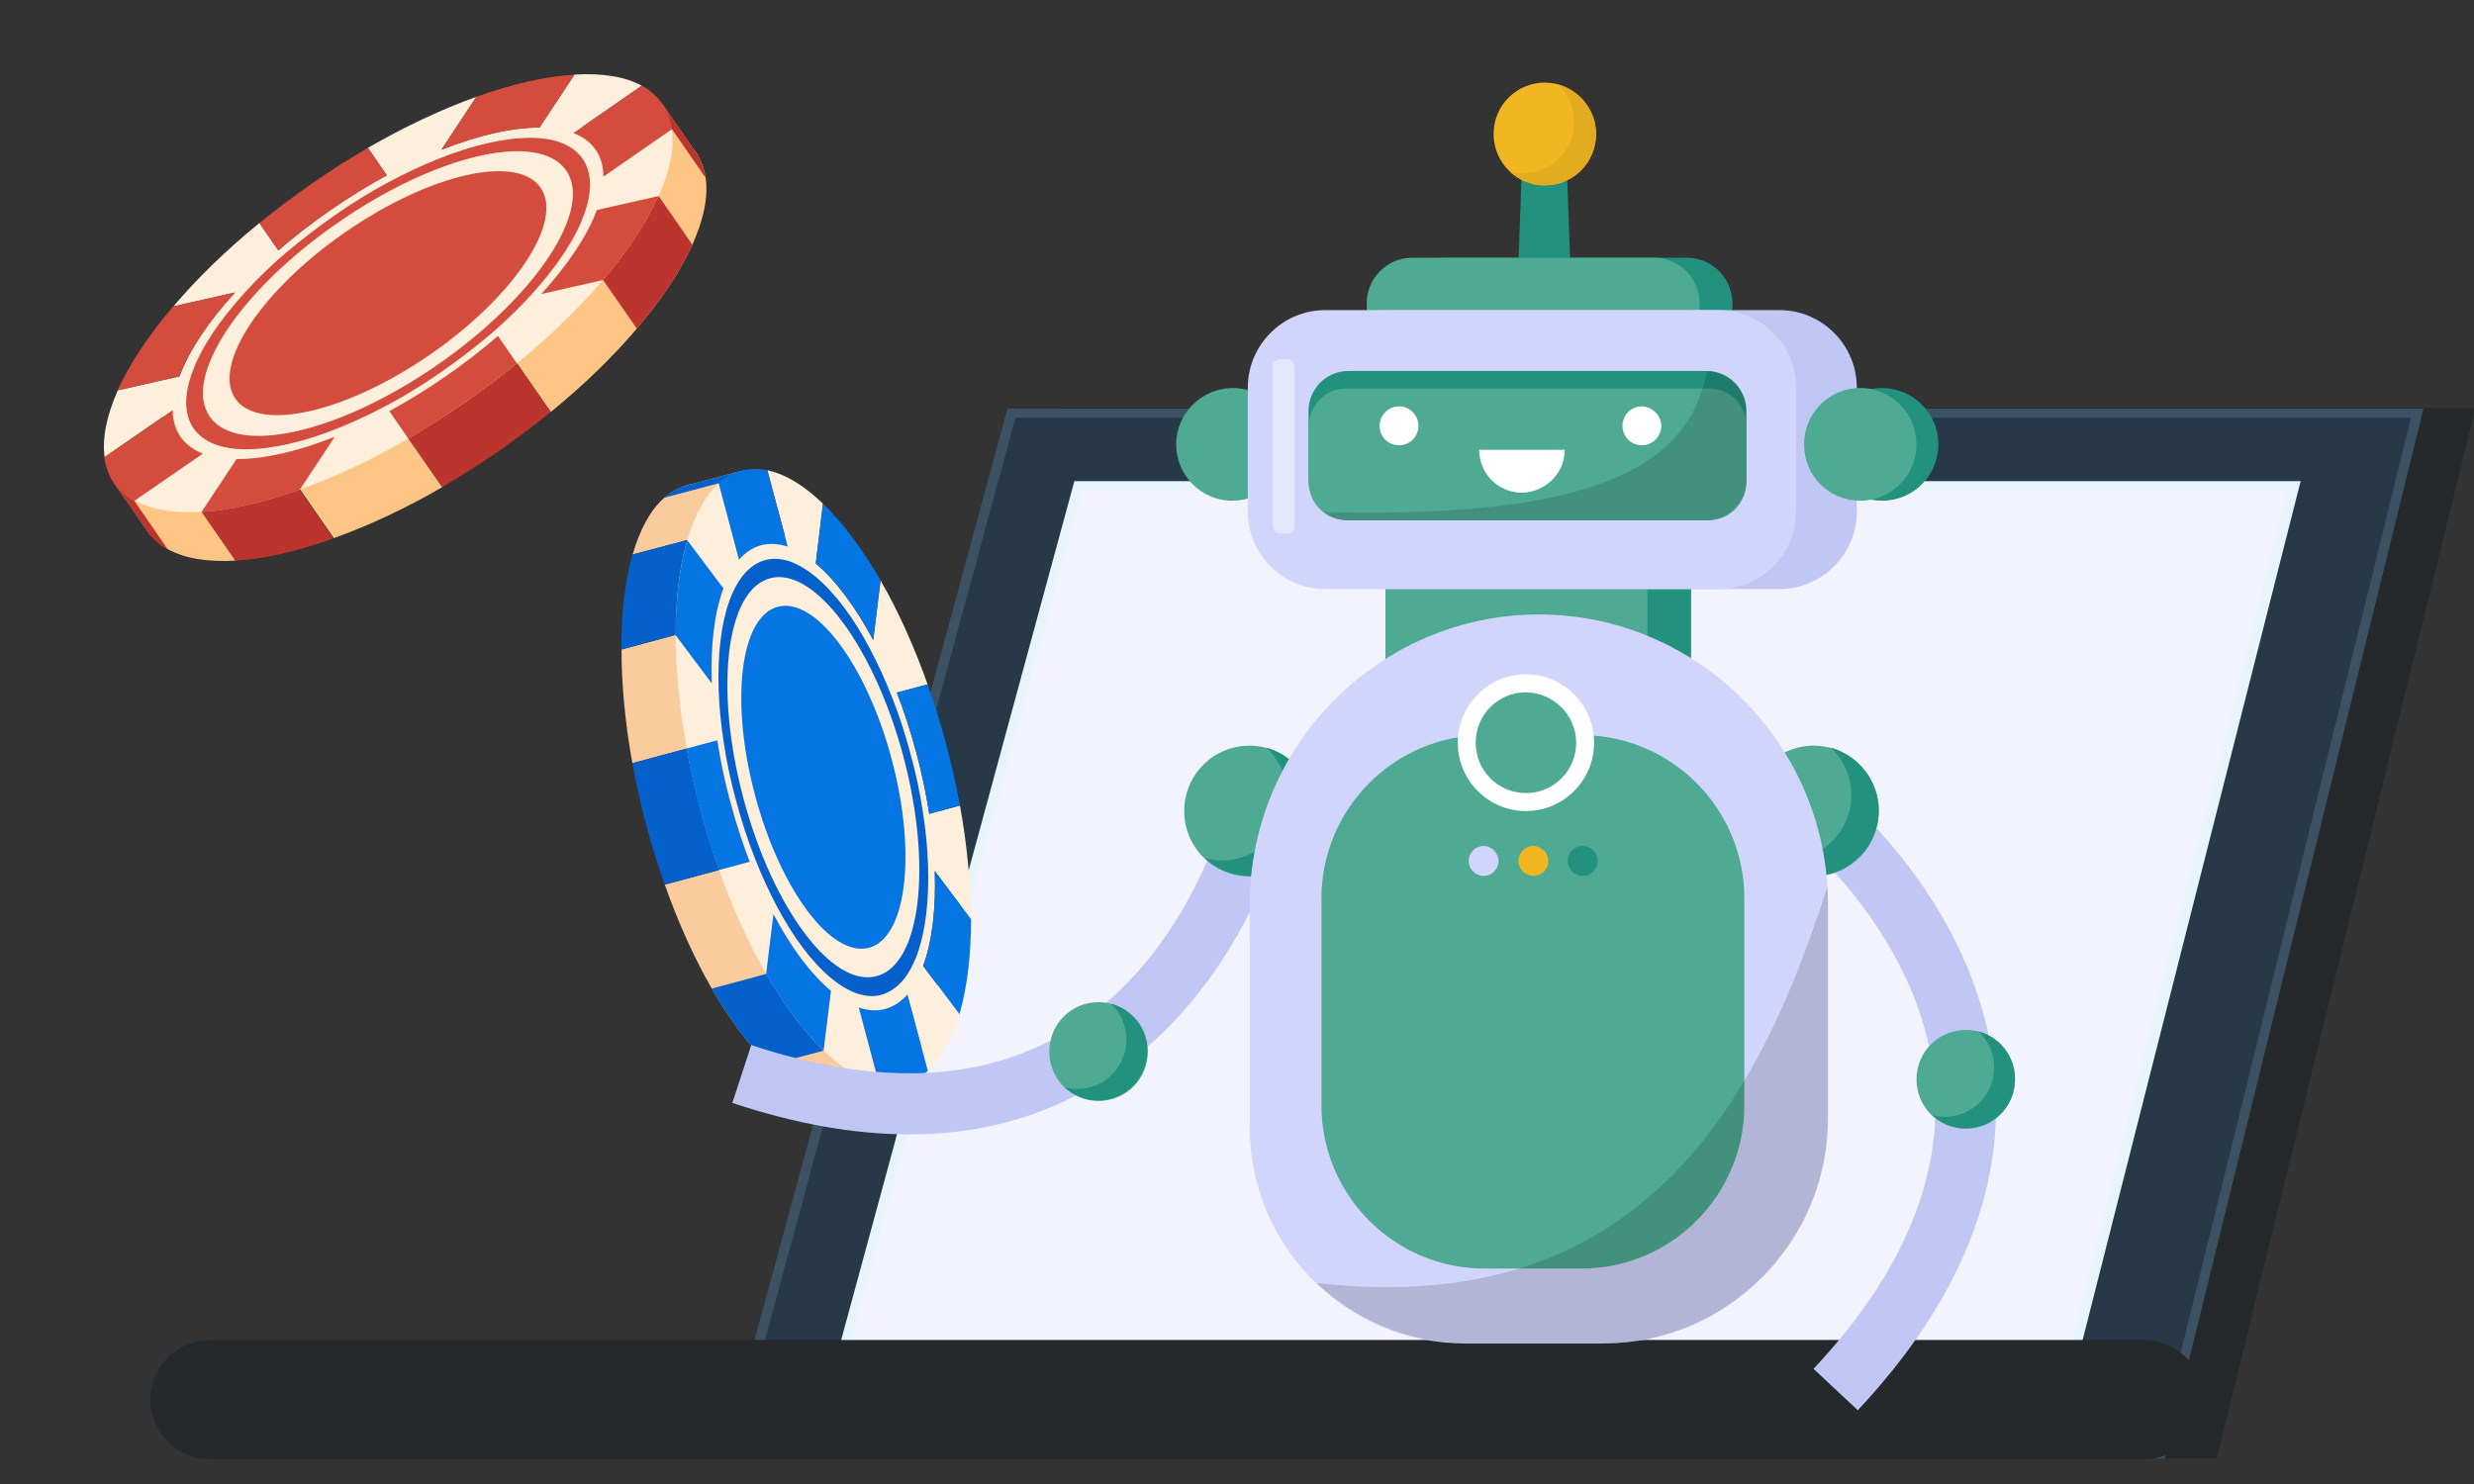 <svg width="500" height="300" viewBox="0 0 500 300" fill="none" xmlns="http://www.w3.org/2000/svg">
<rect x="0" y="0" width="500" height="300" fill="#333333" stroke="none"/>
<g clip-path="url(#clip0_1640_3116)">
<path d="M157.769 293.803H447.181L499.035 83.5H214.936L157.769 293.803Z" fill="#25292B"/>
<path d="M447.99 294.858H156.499L156.845 293.588L214.127 82.477H500.306L447.99 294.858ZM159.04 292.78H446.373L497.65 84.44H215.629L159.04 292.78Z" fill="#25292B"/>
<path d="M147.376 293.819H436.788L488.527 83.516H204.427L147.376 293.819Z" fill="#273848"/>
<path d="M437.481 294.86H145.99L146.336 293.59L203.618 82.594H489.797L437.481 294.86ZM148.646 292.781H435.98L487.256 84.442H205.235L148.646 292.781Z" fill="#3D5164"/>
<path d="M168.741 279.157H417.732L463.697 98.188H217.939L168.741 279.157Z" fill="#F2F3FC"/>
<path d="M418.541 280.198H167.47L167.817 278.928L217.13 97.266H464.967L418.541 280.198ZM170.011 278.119H416.924L462.311 99.113H218.632L170.011 278.119Z" fill="#E7F4FA"/>
<path d="M445.027 285.599C443.788 291.107 438.898 295.02 433.253 295.02H42.455C35.79 295.02 30.386 289.617 30.386 282.951C30.386 276.286 35.79 270.883 42.455 270.883H433.253C440.986 270.883 446.724 278.054 445.027 285.599Z" fill="#25292B"/>
<path d="M133.827 20.975L23.034 97.594L30.37 108.202L141.163 31.583L133.827 20.975Z" fill="#FFC585"/>
<path d="M140.654 30.783C140.845 31.022 140.988 31.261 141.131 31.547V31.595C141.896 32.885 142.373 34.365 142.612 35.942C143.185 39.811 142.182 44.397 139.937 49.46C137.549 54.762 133.727 60.542 128.712 66.417C123.935 72.053 118.06 77.785 111.325 83.279L104.494 73.439C101.15 76.161 97.568 78.884 93.842 81.463C90.069 84.043 86.295 86.431 82.569 88.629L89.4 98.469C81.853 102.863 74.401 106.302 67.475 108.786L60.644 98.946C53.431 101.526 46.792 103.054 41.012 103.436L40.869 103.532L47.652 113.324C42.111 113.658 37.477 112.942 34.038 111.079C32.653 110.315 31.459 109.359 30.503 108.165C30.312 107.926 30.121 107.687 29.93 107.401C28.879 105.872 28.258 104.153 27.972 102.242C27.924 102.003 27.924 101.764 27.876 101.526C27.828 101.287 27.828 101.048 27.828 100.809C27.733 98.612 28.067 96.176 28.831 93.596C29.309 92.02 29.882 90.396 30.647 88.724C31.315 87.243 32.08 85.763 32.939 84.234C34.516 81.463 36.426 78.597 38.672 75.684C39.675 74.394 40.725 73.056 41.824 71.767C42.779 70.62 43.83 69.474 44.881 68.328C49.037 63.837 53.861 59.3 59.211 54.905C62.077 52.565 65.134 50.224 68.287 47.979C68.812 47.597 69.338 47.215 69.863 46.88C70.389 46.498 70.914 46.164 71.439 45.782C74.688 43.584 77.888 41.578 81.136 39.715C87.155 36.228 93.078 33.315 98.762 31.022C100.195 30.448 101.676 29.875 103.061 29.398C104.685 28.825 106.262 28.299 107.838 27.821C111.373 26.77 114.716 25.959 117.869 25.481C119.636 25.194 121.308 25.003 122.884 24.908C124.7 24.812 126.467 24.812 128.091 24.908C130.766 25.099 133.154 25.624 135.208 26.484C135.447 26.579 135.638 26.675 135.877 26.77C136.116 26.866 136.307 26.962 136.498 27.105C137.931 27.869 139.125 28.872 140.08 30.066C140.319 30.305 140.463 30.544 140.654 30.783Z" fill="#FFC585"/>
<path d="M60.548 99.008L67.379 108.848C60.119 111.475 53.336 113.003 47.556 113.338L40.773 103.546L40.916 103.45C46.696 103.116 53.383 101.587 60.548 99.008Z" fill="#BC342E"/>
<path d="M56.297 92.828L60.549 98.99C53.336 101.569 46.696 103.098 40.916 103.48L56.297 92.828Z" fill="#FFC585"/>
<path d="M104.446 73.453L111.277 83.293C107.933 86.016 104.351 88.739 100.625 91.318C96.851 93.897 93.078 96.286 89.352 98.483L82.521 88.643C86.247 86.493 90.068 84.105 93.794 81.478C97.568 78.898 101.103 76.224 104.446 73.453Z" fill="#BC342E"/>
<path d="M97.95 64.055L104.446 73.465C101.103 76.187 97.52 78.91 93.794 81.49C90.021 84.069 86.247 86.457 82.521 88.655L76.025 79.245L97.95 64.055Z" fill="#FFC585"/>
<path d="M23.338 95.758L33.943 111.091C32.557 110.327 31.315 109.371 30.36 108.225L23.004 97.621C22.765 97.239 22.526 96.856 22.335 96.474L23.338 95.758Z" fill="#BC342E"/>
<path d="M121.881 56.597L128.712 66.437C133.727 60.562 137.549 54.782 139.937 49.48L133.154 39.688L133.011 39.783C130.623 45.085 126.849 50.769 121.881 56.597Z" fill="#BC342E"/>
<path d="M132.008 20.623L142.612 35.956C142.373 34.38 141.895 32.899 141.131 31.609L141.179 31.561L133.823 20.957C133.584 20.575 133.297 20.241 133.011 19.906L132.008 20.623Z" fill="#BC342E"/>
<path d="M121.977 35.667L135.781 26.113C136.307 29.983 135.351 34.568 133.106 39.632L120.639 42.45C118.728 47.609 114.859 53.484 109.414 59.407L121.881 56.589C117.104 62.225 111.229 67.957 104.494 73.45L100.673 67.909C97.424 70.728 93.89 73.45 90.116 76.078C86.295 78.705 82.521 81.045 78.748 83.099L82.569 88.64C75.022 92.987 67.57 96.474 60.644 98.958L67.714 88.258C60.214 91.22 53.383 92.796 47.89 92.748L40.821 103.448C35.28 103.782 30.646 103.066 27.207 101.203L41.012 91.65C39.101 90.885 37.573 89.787 36.522 88.258C35.471 86.73 34.946 84.915 34.946 82.861L21.141 92.414C20.616 88.545 21.571 83.959 23.816 78.896L36.283 76.078C38.194 70.919 42.063 65.043 47.508 59.12L35.041 61.939C39.818 56.302 45.693 50.57 52.428 45.077L56.249 50.618C59.498 47.8 63.032 45.077 66.806 42.45C70.627 39.823 74.401 37.482 78.174 35.428L74.353 29.887C81.9 25.54 89.352 22.053 96.278 19.57L89.209 30.269C96.708 27.308 103.539 25.731 109.032 25.779L116.101 15.079C121.642 14.745 126.276 15.461 129.715 17.325L115.91 26.878C117.821 27.642 119.349 28.741 120.4 30.269C121.451 31.798 121.929 33.613 121.977 35.667Z" fill="#FEEFDC"/>
<path d="M113.57 28.918C111.755 28.202 109.605 27.867 107.169 27.867C102.01 27.867 95.562 29.3 88.588 32.118C85.244 33.456 81.757 35.08 78.222 36.991C74.688 38.901 71.105 41.099 67.57 43.583C64.035 46.066 60.692 48.646 57.635 51.225C54.578 53.852 51.855 56.527 49.419 59.202C44.356 64.791 40.678 70.284 38.91 75.109C38.05 77.401 37.62 79.551 37.62 81.509C37.668 83.42 38.146 85.14 39.101 86.573C40.104 88.006 41.537 89.056 43.305 89.773C45.12 90.49 47.269 90.824 49.705 90.824C54.864 90.824 61.313 89.391 68.287 86.573C71.63 85.235 75.117 83.611 78.652 81.7C82.187 79.79 85.769 77.592 89.304 75.109C92.887 72.625 96.183 70.045 99.24 67.466C102.297 64.839 105.019 62.164 107.456 59.489C112.519 53.9 116.197 48.407 117.964 43.583C118.824 41.29 119.254 39.14 119.254 37.182C119.206 35.271 118.728 33.551 117.773 32.118C116.77 30.685 115.337 29.635 113.57 28.918ZM88.397 73.771C68.526 87.528 47.938 92.209 42.397 84.232C36.856 76.255 48.511 58.629 68.43 44.92C88.301 31.163 108.889 26.482 114.429 34.459C119.923 42.388 108.268 60.014 88.397 73.771Z" fill="#D44C3E"/>
<path d="M86.968 71.642C104.001 59.863 113.978 44.773 109.251 37.938C104.524 31.103 86.884 35.111 69.851 46.891C52.818 58.67 42.842 73.76 47.569 80.594C52.295 87.43 69.935 83.421 86.968 71.642Z" fill="#D44C3E"/>
<path d="M74.353 29.891L78.174 35.432C74.401 37.486 70.579 39.826 66.806 42.453C62.985 45.081 59.45 47.851 56.249 50.621L52.428 45.081C55.772 42.358 59.354 39.635 63.128 37.056C66.806 34.476 70.579 32.088 74.353 29.891Z" fill="#D44C3E"/>
<path d="M100.625 67.922L104.446 73.463C101.102 76.186 97.52 78.908 93.794 81.488C90.02 84.067 86.247 86.455 82.521 88.653L78.7 83.112C82.473 81.058 86.295 78.717 90.068 76.09C93.842 73.511 97.377 70.74 100.625 67.922Z" fill="#D44C3E"/>
<path d="M116.101 15.094L109.032 25.794C103.539 25.794 96.66 27.322 89.209 30.284L96.278 19.584C103.539 16.957 110.321 15.428 116.101 15.094Z" fill="#D44C3E"/>
<path d="M67.618 88.328L60.548 99.028C53.336 101.607 46.696 103.136 40.916 103.518C40.868 103.518 40.773 103.518 40.725 103.518L47.795 92.818C53.288 92.866 60.166 91.29 67.618 88.328Z" fill="#D44C3E"/>
<path d="M47.46 59.133C42.063 65.056 38.146 70.931 36.235 76.09L23.768 78.908C26.156 73.606 29.978 67.826 34.993 61.951L47.46 59.133Z" fill="#D44C3E"/>
<path d="M133.106 39.641C130.718 44.943 126.897 50.722 121.881 56.598L109.414 59.416C114.811 53.493 118.728 47.618 120.639 42.459L133.106 39.641Z" fill="#D44C3E"/>
<path d="M133.823 20.966C134.874 22.495 135.495 24.214 135.781 26.125L121.977 35.678C121.929 33.624 121.451 31.809 120.4 30.281C119.349 28.752 117.821 27.654 115.91 26.889L129.715 17.336C131.387 18.244 132.82 19.485 133.823 20.966Z" fill="#D44C3E"/>
<path d="M36.474 88.327C37.525 89.856 39.053 90.954 40.964 91.719L27.112 101.272C25.392 100.365 24.007 99.123 23.004 97.642C22.765 97.26 22.526 96.878 22.335 96.496C21.714 95.254 21.284 93.916 21.045 92.483L34.898 82.93C34.898 84.984 35.423 86.799 36.474 88.327Z" fill="#D44C3E"/>
<path d="M149.84 95.174L137.98 98.344L171.07 222.158L182.93 218.988L149.84 95.174Z" fill="#FFC585"/>
<path d="M171.942 221.964C171.655 222.06 171.368 222.107 171.13 222.155H171.082C169.649 222.442 168.216 222.394 166.735 222.06C163.105 221.295 159.283 218.955 155.462 215.324C151.497 211.503 147.533 206.201 143.855 199.848C140.368 193.782 137.12 186.664 134.349 178.831L145.335 175.869C143.95 172 142.708 167.94 141.562 163.736C140.463 159.533 139.508 155.377 138.791 151.317L127.805 154.278C126.324 146.11 125.608 138.324 125.608 131.303L136.594 128.341C136.594 121.08 137.358 114.584 138.887 109.33L138.839 109.187L127.853 112.1C129.334 107.037 131.435 103.072 134.254 100.636C135.4 99.633 136.642 98.869 137.979 98.391C138.266 98.296 138.553 98.2 138.839 98.105C140.511 97.675 142.278 97.627 144.094 98.009C144.332 98.057 144.523 98.105 144.762 98.152C145.001 98.2 145.192 98.248 145.431 98.344C147.437 98.964 149.491 100.063 151.545 101.544C152.787 102.451 154.077 103.502 155.319 104.744C156.417 105.795 157.516 106.989 158.615 108.279C160.573 110.572 162.532 113.199 164.442 116.16C165.302 117.45 166.114 118.835 166.926 120.268C167.643 121.51 168.359 122.8 169.028 124.138C171.703 129.296 174.234 135.076 176.432 141.286C177.626 144.63 178.724 148.069 179.728 151.651C179.919 152.224 180.062 152.845 180.205 153.419C180.349 153.992 180.54 154.613 180.683 155.186C181.59 158.768 182.355 162.303 183.023 165.79C184.218 172.286 184.934 178.544 185.173 184.324C185.221 185.804 185.269 187.285 185.269 188.718C185.269 190.342 185.221 191.966 185.173 193.495C184.982 196.982 184.648 200.23 184.074 203.239C183.74 204.911 183.406 206.44 182.976 207.921C182.498 209.592 181.925 211.169 181.304 212.554C180.253 214.894 179.011 216.853 177.578 218.381C177.435 218.573 177.244 218.716 177.1 218.907C176.957 219.05 176.766 219.241 176.575 219.385C175.429 220.435 174.139 221.2 172.801 221.677C172.467 221.773 172.18 221.868 171.942 221.964Z" fill="#F9CB9D"/>
<path d="M136.546 128.342L125.56 131.304C125.56 123.947 126.324 117.403 127.853 112.101L138.791 109.188L138.839 109.331C137.311 114.633 136.546 121.081 136.546 128.342Z" fill="#0461CB"/>
<path d="M143.425 126.532L136.546 128.347C136.546 121.087 137.311 114.59 138.839 109.336L143.425 126.532Z" fill="#FFC585"/>
<path d="M145.336 175.88L134.349 178.842C132.964 174.973 131.722 170.913 130.576 166.709C129.477 162.506 128.522 158.35 127.805 154.29L138.792 151.328C139.508 155.388 140.463 159.544 141.562 163.747C142.661 167.951 143.95 172.011 145.336 175.88Z" fill="#0461CB"/>
<path d="M155.844 173.044L145.336 175.863C143.95 171.993 142.708 167.933 141.562 163.73C140.463 159.526 139.508 155.371 138.792 151.31L149.3 148.492L155.844 173.044Z" fill="#FFC585"/>
<path d="M151.354 96.052L134.206 100.637C135.352 99.634 136.594 98.87 137.932 98.392V98.345L149.826 95.192C150.256 95.096 150.638 95.001 151.068 94.953L151.354 96.052Z" fill="#0461CB"/>
<path d="M154.841 196.891L143.855 199.852C147.533 206.205 151.45 211.507 155.414 215.329L166.353 212.415L166.305 212.272C162.388 208.402 158.471 203.196 154.841 196.891Z" fill="#0461CB"/>
<path d="M183.836 217.492L166.687 222.078C168.168 222.364 169.649 222.46 171.082 222.221L182.928 219.069C183.358 218.973 183.74 218.83 184.122 218.686L183.836 217.492Z" fill="#0461CB"/>
<path d="M173.566 203.684L177.673 219.113C174.043 218.349 170.222 216.008 166.448 212.378L167.929 200.293C163.917 196.901 159.904 191.551 156.322 184.816L154.841 196.901C151.354 190.835 148.106 183.718 145.335 175.884L151.545 174.212C150.064 170.439 148.775 166.378 147.628 162.127C146.482 157.876 145.622 153.72 145.001 149.708L138.791 151.38C137.311 143.211 136.594 135.425 136.546 128.404L143.855 138.148C143.568 130.505 144.38 123.866 146.195 118.946L138.887 109.201C140.368 104.138 142.469 100.174 145.288 97.737L149.396 113.166C150.685 111.685 152.166 110.682 153.886 110.252C155.605 109.775 157.373 109.918 159.235 110.539L155.08 95.062C158.71 95.827 162.531 98.167 166.305 101.798L164.872 113.93C168.884 117.322 172.897 122.672 176.479 129.407L177.96 117.322C181.447 123.388 184.695 130.505 187.466 138.339L181.256 140.011C182.737 143.785 184.026 147.845 185.173 152.096C186.319 156.347 187.179 160.503 187.8 164.515L194.01 162.844C195.49 171.012 196.207 178.798 196.207 185.819L188.899 176.075C189.185 183.718 188.373 190.357 186.558 195.277L193.866 205.022C192.386 210.085 190.284 214.05 187.466 216.486L183.358 201.057C182.068 202.538 180.587 203.541 178.868 203.971C177.196 204.448 175.428 204.305 173.566 203.684Z" fill="#FEEFDC"/>
<path d="M182.355 198.339C183.549 196.954 184.552 195.139 185.364 192.941C187.036 188.308 187.8 182.098 187.561 174.933C187.466 171.494 187.084 167.864 186.51 164.09C185.937 160.317 185.125 156.4 184.026 152.435C182.976 148.471 181.734 144.649 180.348 141.115C178.963 137.532 177.435 134.236 175.858 131.227C172.515 124.874 168.741 119.858 164.968 116.706C163.2 115.225 161.385 114.126 159.665 113.505C157.946 112.932 156.226 112.789 154.65 113.219C153.074 113.649 151.641 114.604 150.446 115.989C149.252 117.374 148.249 119.19 147.437 121.387C145.765 126.02 145.001 132.23 145.24 139.395C145.335 142.834 145.717 146.464 146.291 150.238C146.864 154.012 147.676 157.928 148.775 161.893C149.825 165.858 151.067 169.679 152.453 173.214C153.838 176.796 155.366 180.092 156.943 183.102C160.286 189.455 164.06 194.47 167.834 197.623C169.601 199.103 171.416 200.202 173.136 200.823C174.855 201.396 176.575 201.54 178.151 201.11C179.727 200.632 181.16 199.677 182.355 198.339ZM150.255 161.415C144.332 139.204 146.721 119.237 155.653 116.897C164.538 114.508 176.575 130.606 182.546 152.817C188.469 175.029 186.08 194.995 177.148 197.336C168.216 199.724 156.178 183.627 150.255 161.415Z" fill="#0461CB"/>
<path d="M175.618 191.6C183.239 189.564 185.292 172.479 180.203 153.441C175.115 134.402 164.813 120.619 157.192 122.656C149.572 124.693 147.519 141.777 152.607 160.816C157.695 179.854 167.998 193.637 175.618 191.6Z" fill="#0675E4"/>
<path d="M194.01 162.848L187.8 164.52C187.179 160.508 186.319 156.304 185.173 152.101C184.026 147.849 182.689 143.789 181.256 140.016L187.466 138.344C188.851 142.213 190.093 146.273 191.239 150.477C192.338 154.68 193.245 158.836 194.01 162.848Z" fill="#0675E4"/>
<path d="M151.497 174.208L145.287 175.88C143.902 172.011 142.66 167.951 141.514 163.747C140.415 159.544 139.46 155.388 138.743 151.328L144.953 149.656C145.574 153.669 146.434 157.872 147.58 162.076C148.727 166.375 150.064 170.435 151.497 174.208Z" fill="#0675E4"/>
<path d="M193.914 205.025L186.606 195.28C188.373 190.36 189.185 183.721 188.946 176.078L196.255 185.823C196.255 193.179 195.443 199.723 193.914 205.025Z" fill="#0675E4"/>
<path d="M143.855 138.15L136.546 128.405C136.546 121.145 137.311 114.649 138.839 109.394C138.839 109.346 138.887 109.251 138.887 109.203L146.195 118.948C144.38 123.868 143.568 130.507 143.855 138.15Z" fill="#0675E4"/>
<path d="M176.479 129.405C172.897 122.622 168.884 117.272 164.872 113.929L166.353 101.844C170.317 105.665 174.282 110.967 177.96 117.32L176.479 129.405Z" fill="#0675E4"/>
<path d="M166.448 212.39C162.484 208.568 158.519 203.266 154.841 196.913L156.322 184.828C159.904 191.611 163.917 196.961 167.929 200.305L166.448 212.39Z" fill="#0675E4"/>
<path d="M182.928 219.015C181.256 219.445 179.489 219.493 177.674 219.111L173.566 203.682C175.429 204.303 177.196 204.446 178.916 203.968C180.635 203.491 182.116 202.488 183.406 201.055L187.514 216.483C186.176 217.725 184.6 218.585 182.928 219.015Z" fill="#0675E4"/>
<path d="M153.838 110.205C152.118 110.682 150.638 111.685 149.348 113.118L145.24 97.69C146.625 96.448 148.154 95.588 149.825 95.158C150.255 95.063 150.637 94.967 151.067 94.919C152.357 94.728 153.695 94.776 155.08 95.063L159.188 110.491C157.373 109.918 155.557 109.775 153.838 110.205Z" fill="#0675E4"/>
<path d="M375.464 285.086L366.514 276.715C384.514 257.552 392.659 237.985 390.949 218.62C388.134 187.354 360.28 166.375 359.978 166.173L367.218 156.289C368.526 157.298 399.798 180.697 403.116 217.511C405.228 240.507 395.876 263.301 375.464 285.086Z" fill="#C0C7F5"/>
<path d="M379.364 166.987C381.036 159.886 376.652 152.77 369.572 151.093C362.492 149.416 355.397 153.813 353.725 160.915C352.053 168.016 356.438 175.133 363.518 176.81C370.598 178.487 377.692 174.089 379.364 166.987Z" fill="#4EAA92"/>
<path d="M370.034 151.141C372.548 153.561 374.157 156.99 374.157 160.722C374.157 167.984 368.224 173.935 360.984 173.935C359.777 173.935 358.571 173.733 357.465 173.431C359.777 175.649 362.995 177.061 366.514 177.061C373.754 177.061 379.687 171.111 379.687 163.849C379.687 157.797 375.564 152.754 370.034 151.141Z" fill="#22927F"/>
<path d="M407.239 218.205C407.239 223.753 402.815 228.191 397.284 228.191C391.754 228.191 387.329 223.753 387.329 218.205C387.329 212.658 391.754 208.22 397.284 208.22C402.815 208.12 407.239 212.658 407.239 218.205Z" fill="#4EAA92"/>
<path d="M399.899 208.523C401.809 210.339 403.016 212.961 403.016 215.785C403.016 221.333 398.591 225.77 393.061 225.77C392.156 225.77 391.251 225.67 390.446 225.367C392.256 227.082 394.67 228.09 397.284 228.09C402.815 228.09 407.239 223.652 407.239 218.105C407.239 213.566 404.122 209.633 399.899 208.523Z" fill="#22927F"/>
<path d="M183.807 229.321C172.645 229.321 160.78 227.203 148.01 222.967L151.831 211.267C176.768 219.538 197.885 218.832 214.677 209.048C241.827 193.314 249.067 159.224 249.067 158.82L261.033 161.241C260.731 162.855 252.586 201.181 220.71 219.638C209.85 226.093 197.482 229.321 183.807 229.321Z" fill="#C0C7F5"/>
<path d="M261.819 173.296C266.963 168.136 266.963 159.77 261.819 154.611C256.675 149.451 248.335 149.451 243.19 154.611C238.046 159.77 238.046 168.136 243.19 173.296C248.335 178.456 256.675 178.456 261.819 173.296Z" fill="#4EAA92"/>
<path d="M256.005 151.156C258.519 153.577 260.128 157.006 260.128 160.738C260.128 168 254.195 173.95 246.955 173.95C245.748 173.95 244.542 173.749 243.436 173.446C245.748 175.665 248.966 177.077 252.486 177.077C259.725 177.077 265.658 171.126 265.658 163.865C265.658 157.813 261.535 152.77 256.005 151.156Z" fill="#22927F"/>
<path d="M231.973 212.579C231.973 218.126 227.548 222.564 222.018 222.564C216.487 222.564 212.063 218.126 212.063 212.579C212.063 207.032 216.487 202.594 222.018 202.594C227.448 202.594 231.973 207.032 231.973 212.579Z" fill="#4EAA92"/>
<path d="M224.531 202.891C226.442 204.706 227.649 207.328 227.649 210.152C227.649 215.7 223.224 220.138 217.694 220.138C216.789 220.138 215.884 220.037 215.079 219.734C216.889 221.449 219.303 222.457 221.917 222.457C227.447 222.457 231.872 218.02 231.872 212.472C231.972 207.934 228.855 204.101 224.531 202.891Z" fill="#22927F"/>
<path d="M340.672 135.313H281.144C280.54 135.313 280.038 134.809 280.038 134.204V114.133C280.038 113.528 280.54 113.023 281.144 113.023H340.672C341.275 113.023 341.778 113.528 341.778 114.133V134.103C341.778 134.809 341.275 135.313 340.672 135.313Z" fill="#22927F"/>
<path d="M331.924 135.313H281.144C280.54 135.313 280.138 134.808 280.138 134.304V113.93C280.138 113.325 280.641 112.922 281.144 112.922H331.924C332.527 112.922 332.929 113.426 332.929 113.93V134.203C332.929 134.808 332.426 135.313 331.924 135.313Z" fill="#4EAA92"/>
<path d="M237.704 89.827C237.704 96.08 242.732 101.224 249.067 101.224C255.301 101.224 260.429 96.181 260.429 89.827C260.429 83.573 255.402 78.43 249.067 78.43C242.832 78.531 237.704 83.573 237.704 89.827Z" fill="#4EAA92"/>
<path d="M315.433 62.688H308.796C308.193 62.688 306.584 62.184 306.584 61.579L307.69 30.313C307.69 29.707 308.193 29.203 308.796 29.203H315.433C316.036 29.203 316.539 29.707 316.539 30.313L317.645 61.579C317.645 62.184 316.036 62.688 315.433 62.688Z" fill="#22927F"/>
<path d="M340.974 82.266H292.004C286.976 82.266 282.853 78.131 282.853 73.088V61.288C282.853 56.245 286.976 52.109 292.004 52.109H340.974C346.001 52.109 350.124 56.245 350.124 61.288V72.987C350.225 78.131 346.001 82.266 340.974 82.266Z" fill="#22927F"/>
<path d="M334.337 82.266H285.367C280.339 82.266 276.217 78.131 276.217 73.088V61.288C276.217 56.245 280.339 52.109 285.367 52.109H334.337C339.365 52.109 343.487 56.245 343.487 61.288V72.987C343.487 78.131 339.365 82.266 334.337 82.266Z" fill="#4EAA92"/>
<path d="M359.677 119.076H280.037C271.49 119.076 264.452 112.015 264.452 103.442V78.329C264.452 69.755 271.49 62.695 280.037 62.695H359.677C368.224 62.695 375.262 69.755 375.262 78.329V103.442C375.262 112.015 368.224 119.076 359.677 119.076Z" fill="#C0C7F5"/>
<path d="M347.409 119.076H267.77C259.223 119.076 252.184 112.015 252.184 103.442V78.329C252.184 69.755 259.223 62.695 267.77 62.695H347.409C355.956 62.695 362.995 69.755 362.995 78.329V103.442C362.995 112.015 355.956 119.076 347.409 119.076Z" fill="#D1D5FC"/>
<path d="M344.895 105.149H272.496C268.071 105.149 264.452 101.518 264.452 97.08V83.061C264.452 78.623 268.071 74.992 272.496 74.992H344.895C349.319 74.992 352.939 78.623 352.939 83.061V96.98C352.939 101.518 349.319 105.149 344.895 105.149Z" fill="#22927F"/>
<path d="M345.398 105.158H272.094C267.871 105.158 264.552 101.729 264.552 97.594V86.096C264.552 81.86 267.971 78.531 272.094 78.531H345.398C349.621 78.531 352.94 81.96 352.94 86.096V97.493C352.94 101.729 349.521 105.158 345.398 105.158Z" fill="#4EAA92"/>
<path d="M286.674 86.082C286.674 88.2 284.965 90.016 282.752 90.016C280.54 90.016 278.831 88.301 278.831 86.082C278.831 83.964 280.54 82.148 282.752 82.148C284.965 82.148 286.674 83.964 286.674 86.082Z" fill="white"/>
<path d="M335.745 86.082C335.745 88.2 334.035 90.016 331.823 90.016C329.711 90.016 327.901 88.301 327.901 86.082C327.901 83.964 329.611 82.148 331.823 82.148C333.935 82.249 335.745 83.964 335.745 86.082Z" fill="white"/>
<path d="M391.753 89.827C391.753 96.08 386.726 101.224 380.391 101.224C374.156 101.224 369.028 96.181 369.028 89.827C369.028 83.573 374.056 78.43 380.391 78.43C386.726 78.531 391.753 83.573 391.753 89.827Z" fill="#22927F"/>
<path d="M387.329 89.827C387.329 96.08 382.301 101.224 375.967 101.224C369.632 101.224 364.604 96.181 364.604 89.827C364.604 83.573 369.632 78.43 375.967 78.43C382.301 78.43 387.329 83.573 387.329 89.827Z" fill="#4EAA92"/>
<path d="M316.237 90.938H298.942C298.942 95.678 302.763 99.611 307.589 99.611C312.315 99.51 316.237 95.678 316.237 90.938Z" fill="white"/>
<path d="M324.181 271.574H296.026C272.094 271.574 252.586 251.907 252.586 228.003V182.818C252.586 150.543 278.931 124.219 311.008 124.219C343.186 124.219 369.43 150.644 369.43 182.818V226.288C369.33 251.1 349.018 271.574 324.181 271.574Z" fill="#D1D5FC"/>
<path d="M319.656 256.444H299.947C281.848 256.444 267.066 241.617 267.066 223.463V181.606C267.066 163.451 281.848 148.625 299.947 148.625H319.656C337.756 148.625 352.537 163.451 352.537 181.606V223.463C352.537 241.617 337.756 256.444 319.656 256.444Z" fill="#4EAA92"/>
<path d="M308.394 163.956C316.002 163.956 322.17 157.769 322.17 150.138C322.17 142.507 316.002 136.32 308.394 136.32C300.786 136.32 294.618 142.507 294.618 150.138C294.618 157.769 300.786 163.956 308.394 163.956Z" fill="white"/>
<path d="M318.55 150.14C318.55 155.788 314.025 160.327 308.394 160.327C302.763 160.327 298.238 155.788 298.238 150.14C298.238 144.492 302.763 139.953 308.394 139.953C314.025 140.054 318.55 144.593 318.55 150.14Z" fill="#4EAA92"/>
<path d="M302.863 174.041C302.863 175.756 301.456 177.067 299.847 177.067C298.137 177.067 296.83 175.655 296.83 174.041C296.83 172.327 298.238 171.016 299.847 171.016C301.456 171.016 302.863 172.428 302.863 174.041Z" fill="#D1D5FC"/>
<path d="M312.919 174.041C312.919 175.756 311.511 177.067 309.902 177.067C308.193 177.067 306.885 175.655 306.885 174.041C306.885 172.327 308.293 171.016 309.902 171.016C311.511 171.016 312.919 172.428 312.919 174.041Z" fill="#F2B622"/>
<path d="M319.857 177.067C321.523 177.067 322.874 175.712 322.874 174.041C322.874 172.37 321.523 171.016 319.857 171.016C318.191 171.016 316.841 172.37 316.841 174.041C316.841 175.712 318.191 177.067 319.857 177.067Z" fill="#22927F"/>
<g opacity="0.15">
<path d="M324.181 271.567C349.018 271.567 369.43 251.193 369.43 226.18V182.71C369.43 181.499 369.43 180.39 369.33 179.18C355.554 222.549 331.823 266.927 266.061 259.363C273.904 266.826 284.462 271.466 296.026 271.466H324.181V271.567Z" fill="black"/>
</g>
<path d="M322.572 27.084C322.572 32.833 317.946 37.472 312.215 37.472C306.483 37.472 301.858 32.833 301.858 27.084C301.858 21.335 306.483 16.695 312.215 16.695C317.846 16.695 322.572 21.335 322.572 27.084Z" fill="#F2B622"/>
<path d="M314.93 17.102C316.941 19.018 318.148 21.64 318.148 24.666C318.148 30.415 313.522 35.054 307.791 35.054C306.886 35.054 305.88 34.954 305.076 34.651C306.886 36.366 309.399 37.475 312.215 37.475C317.947 37.475 322.572 32.836 322.572 27.087C322.572 22.346 319.254 18.312 314.93 17.102Z" fill="#E3AB1F"/>
<g opacity="0.15">
<path d="M344.895 105.149C349.32 105.149 352.94 101.518 352.94 97.08V83.061C352.94 78.623 349.42 75.093 344.996 74.992C341.778 90.928 329.008 105.149 267.669 103.535C268.977 104.544 270.686 105.149 272.395 105.149H344.895Z" fill="black"/>
</g>
<path d="M260.128 107.871H258.72C257.916 107.871 257.212 107.165 257.212 106.358V74.083C257.212 73.276 257.916 72.57 258.72 72.57H260.128C260.932 72.57 261.636 73.276 261.636 74.083V106.358C261.636 107.266 261.033 107.871 260.128 107.871Z" fill="#E2E7FD"/>
</g>
<defs>
<clipPath id="clip0_1640_3116">
<rect width="500" height="300" fill="white"/>
</clipPath>
</defs>
</svg>
